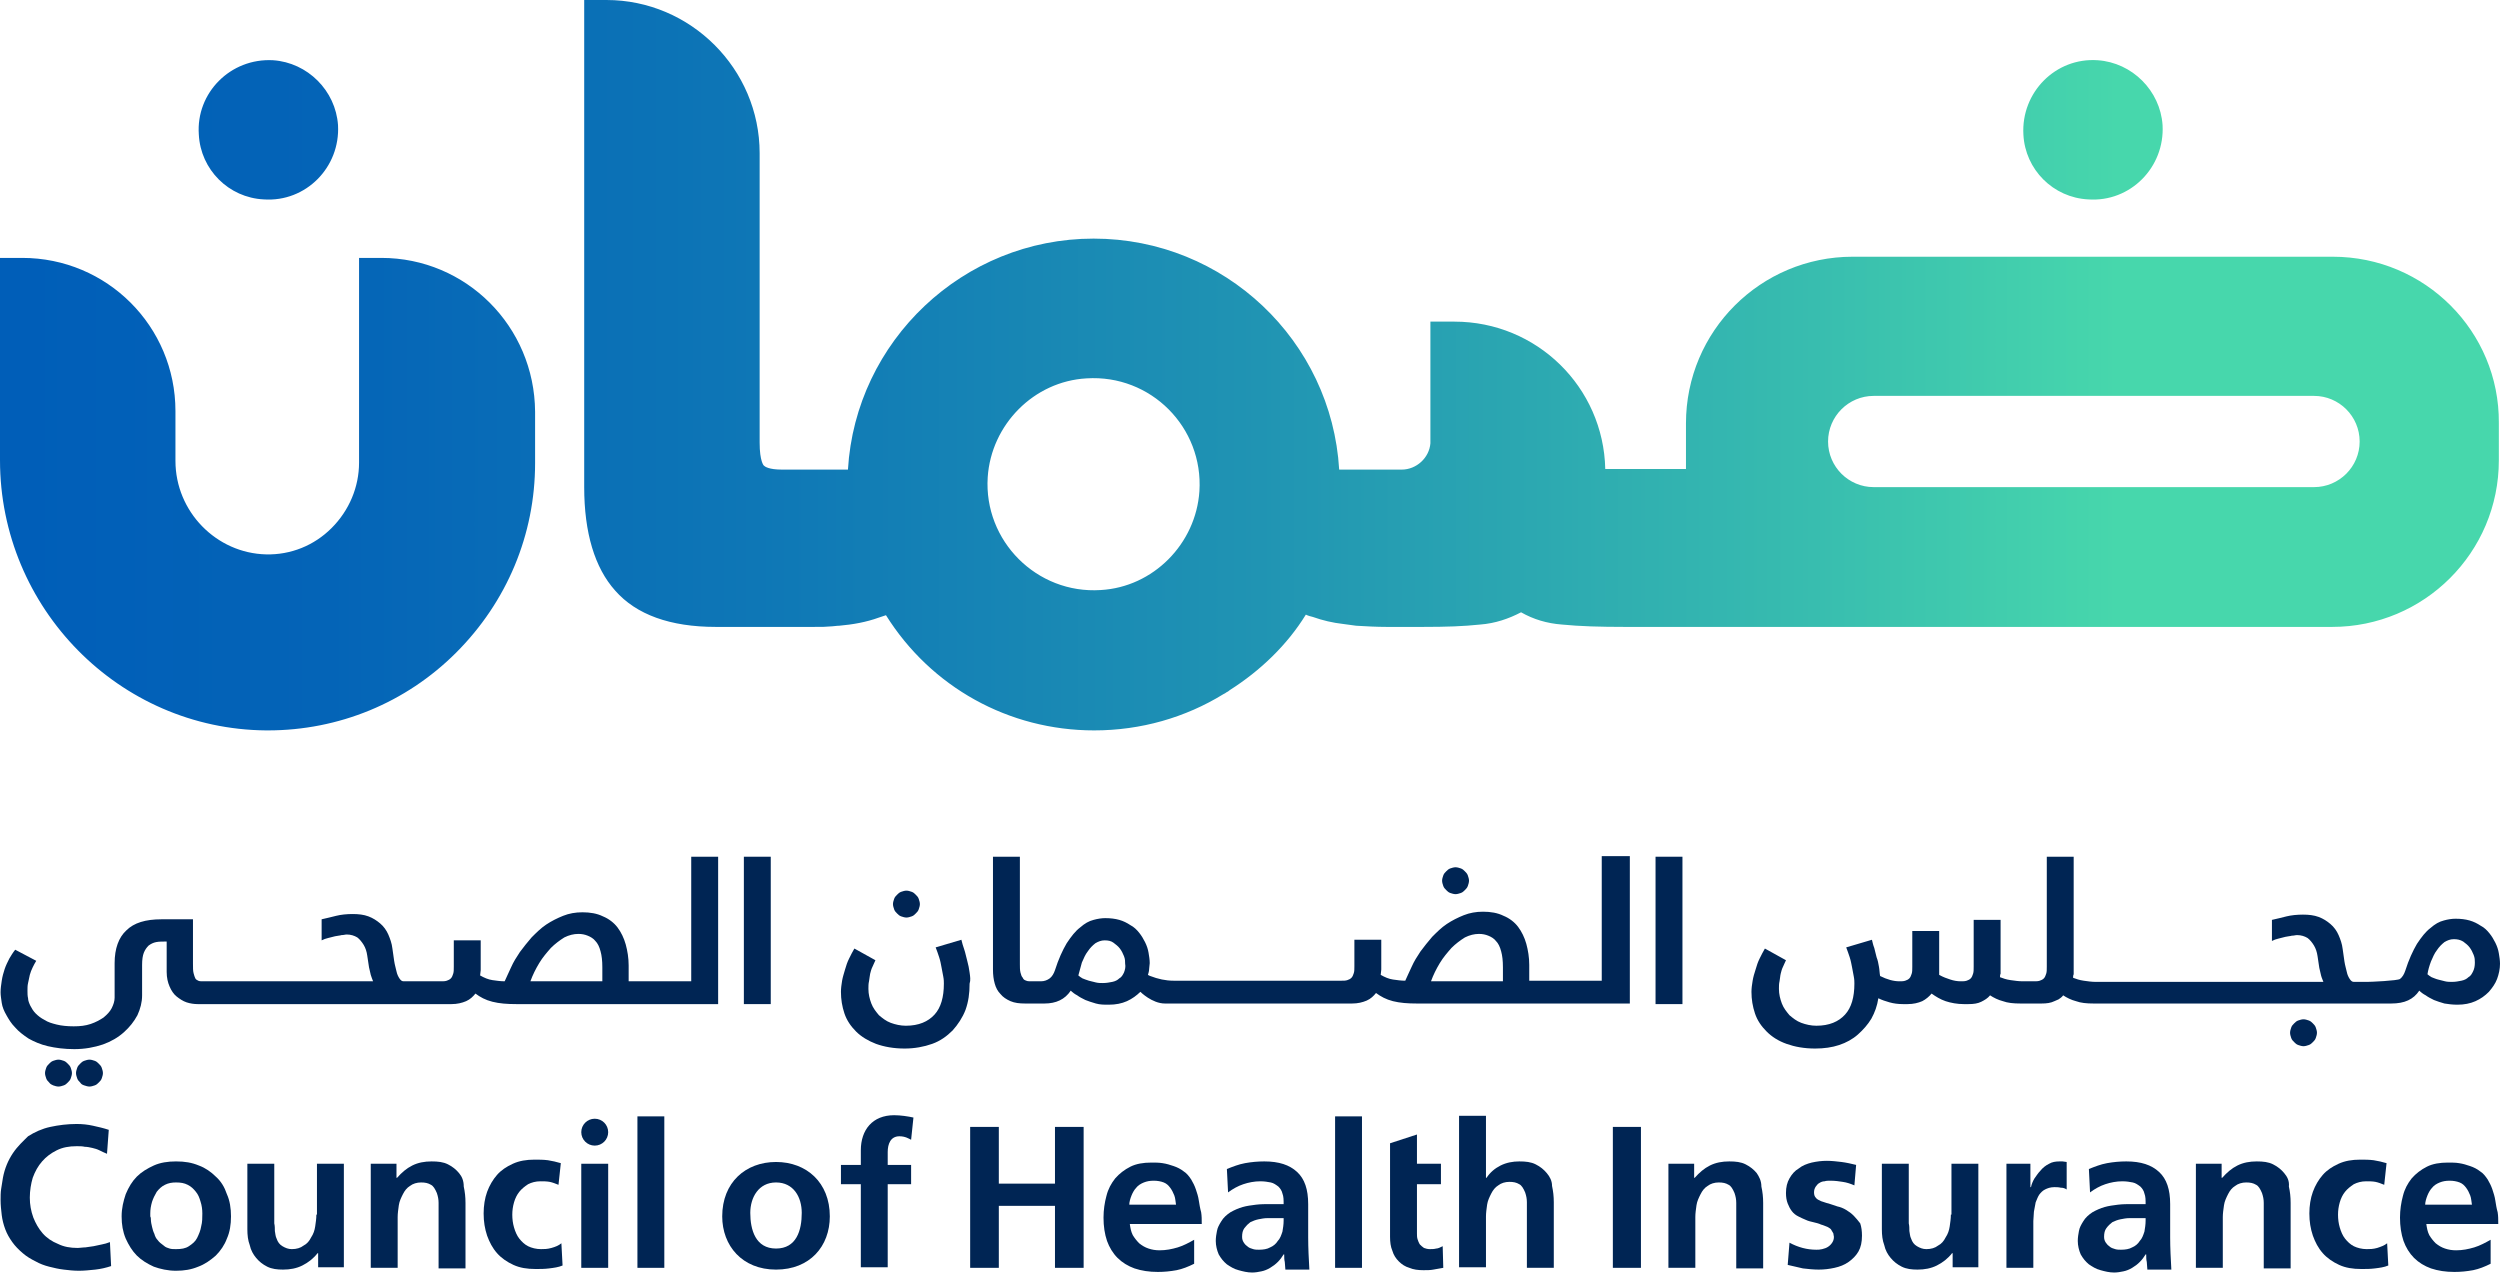<svg xmlns="http://www.w3.org/2000/svg" fill="none" viewBox="0 0 106 54" height="54" width="106">
<path fill="#002554" d="M44.731 50.186H42.35V47.781H41.135V53.756H42.35V51.128H44.731V53.756H45.946V47.781H44.731V50.186Z"></path>
<path fill="#002554" d="M50.83 50.905C50.806 50.731 50.756 50.583 50.706 50.434C50.657 50.285 50.582 50.136 50.508 50.012C50.409 49.864 50.31 49.74 50.186 49.665C50.062 49.566 49.913 49.492 49.764 49.442C49.615 49.392 49.467 49.343 49.293 49.318C49.144 49.293 48.971 49.293 48.822 49.293C48.475 49.293 48.177 49.343 47.929 49.467C47.681 49.591 47.458 49.764 47.285 49.963C47.111 50.186 46.987 50.409 46.913 50.707C46.838 50.979 46.789 51.302 46.789 51.624C46.789 51.996 46.838 52.318 46.938 52.616C47.037 52.889 47.185 53.136 47.384 53.335C47.582 53.533 47.83 53.682 48.103 53.781C48.4 53.88 48.723 53.93 49.095 53.93C49.367 53.93 49.615 53.905 49.888 53.856C50.136 53.806 50.384 53.707 50.632 53.583V52.566C50.409 52.69 50.186 52.814 49.938 52.889C49.69 52.963 49.442 53.013 49.169 53.013C48.995 53.013 48.847 52.988 48.698 52.938C48.549 52.889 48.425 52.814 48.301 52.715C48.202 52.616 48.103 52.492 48.029 52.368C47.954 52.219 47.929 52.07 47.904 51.897H50.954V51.872C50.954 51.723 50.954 51.55 50.929 51.401C50.88 51.227 50.855 51.054 50.83 50.905ZM47.88 51.103C47.88 50.955 47.929 50.806 47.979 50.682C48.029 50.558 48.103 50.434 48.177 50.359C48.252 50.26 48.376 50.186 48.5 50.136C48.624 50.087 48.748 50.062 48.921 50.062C49.07 50.062 49.219 50.087 49.343 50.136C49.467 50.186 49.541 50.26 49.615 50.359C49.69 50.459 49.739 50.558 49.789 50.682C49.839 50.806 49.839 50.955 49.863 51.078H47.88V51.103Z"></path>
<path fill="#002554" d="M55.467 51.054C55.467 50.434 55.318 49.987 54.996 49.69C54.674 49.392 54.227 49.244 53.607 49.244C53.335 49.244 53.062 49.268 52.789 49.318C52.516 49.368 52.269 49.467 52.02 49.566L52.07 50.558C52.269 50.409 52.492 50.285 52.715 50.211C52.938 50.136 53.186 50.087 53.434 50.087C53.607 50.087 53.756 50.111 53.88 50.136C54.004 50.161 54.103 50.236 54.203 50.31C54.277 50.384 54.351 50.483 54.376 50.607C54.426 50.731 54.426 50.88 54.426 51.054C54.327 51.054 54.252 51.054 54.153 51.054C54.054 51.054 53.955 51.054 53.855 51.054C53.657 51.054 53.459 51.054 53.26 51.078C53.062 51.103 52.864 51.128 52.69 51.178C52.516 51.227 52.343 51.302 52.169 51.401C52.02 51.5 51.872 51.624 51.773 51.798C51.698 51.922 51.624 52.045 51.599 52.194C51.574 52.318 51.549 52.467 51.549 52.616C51.549 52.814 51.599 53.013 51.673 53.186C51.773 53.36 51.872 53.484 52.02 53.608C52.169 53.707 52.318 53.806 52.516 53.856C52.69 53.905 52.888 53.955 53.087 53.955C53.236 53.955 53.359 53.93 53.483 53.905C53.607 53.88 53.731 53.831 53.855 53.756C53.979 53.682 54.078 53.608 54.178 53.508C54.277 53.409 54.351 53.31 54.426 53.186H54.45C54.45 53.31 54.45 53.409 54.475 53.508C54.475 53.608 54.5 53.732 54.5 53.831H55.517C55.492 53.385 55.467 52.913 55.467 52.467C55.467 51.946 55.467 51.5 55.467 51.054ZM54.426 51.748C54.426 51.922 54.401 52.07 54.376 52.219C54.327 52.368 54.277 52.517 54.178 52.616C54.103 52.74 53.979 52.839 53.855 52.889C53.731 52.963 53.558 52.988 53.384 52.988C53.31 52.988 53.211 52.988 53.136 52.963C53.062 52.938 52.963 52.913 52.913 52.864C52.839 52.814 52.789 52.765 52.74 52.69C52.69 52.616 52.665 52.541 52.665 52.442C52.665 52.294 52.69 52.169 52.764 52.07C52.839 51.971 52.913 51.897 53.012 51.822C53.111 51.773 53.236 51.723 53.359 51.698C53.483 51.674 53.607 51.649 53.731 51.649H54.426V51.748Z"></path>
<path fill="#002554" d="M57.748 47.334H56.608V53.756H57.748V47.334Z"></path>
<path fill="#002554" d="M60.897 52.938C60.798 52.963 60.724 52.963 60.624 52.963C60.525 52.963 60.451 52.938 60.377 52.913C60.302 52.864 60.253 52.814 60.203 52.765C60.153 52.69 60.129 52.616 60.104 52.541C60.079 52.467 60.079 52.368 60.079 52.294V50.211H61.096V49.343H60.079V48.103L58.938 48.475V52.442C58.938 52.665 58.963 52.864 59.038 53.037C59.087 53.211 59.186 53.36 59.31 53.484C59.434 53.608 59.583 53.707 59.757 53.756C59.93 53.831 60.129 53.856 60.352 53.856C60.501 53.856 60.649 53.856 60.773 53.831C60.922 53.806 61.046 53.781 61.195 53.756L61.17 52.839C61.071 52.889 60.972 52.938 60.897 52.938Z"></path>
<path fill="#002554" d="M65.584 49.74C65.46 49.591 65.311 49.467 65.112 49.368C64.914 49.268 64.691 49.244 64.418 49.244C64.145 49.244 63.873 49.293 63.625 49.417C63.377 49.541 63.178 49.715 63.03 49.938H63.005V47.31H61.864V53.732H63.005V51.574C63.005 51.426 63.03 51.252 63.054 51.078C63.079 50.905 63.154 50.756 63.228 50.607C63.302 50.459 63.402 50.335 63.526 50.26C63.65 50.161 63.823 50.111 63.997 50.111C64.17 50.111 64.294 50.136 64.418 50.211C64.517 50.26 64.592 50.384 64.666 50.558C64.716 50.707 64.74 50.831 64.74 50.979C64.74 51.103 64.74 51.252 64.74 51.401V53.756H65.881V50.979C65.881 50.731 65.856 50.508 65.807 50.285C65.807 50.062 65.708 49.888 65.584 49.74Z"></path>
<path fill="#002554" d="M69.576 47.781H68.385V53.756H69.576V47.781Z"></path>
<path fill="#002554" d="M74.485 49.74C74.361 49.591 74.212 49.467 74.014 49.368C73.816 49.268 73.593 49.244 73.32 49.244C73.022 49.244 72.749 49.293 72.501 49.417C72.254 49.541 72.055 49.715 71.857 49.938H71.832V49.343H70.741V53.756H71.882V51.599C71.882 51.45 71.906 51.277 71.931 51.103C71.956 50.93 72.03 50.781 72.105 50.632C72.179 50.483 72.278 50.359 72.402 50.285C72.526 50.186 72.7 50.136 72.873 50.136C73.047 50.136 73.171 50.161 73.295 50.236C73.394 50.285 73.469 50.409 73.543 50.583C73.593 50.731 73.617 50.855 73.617 51.004C73.617 51.128 73.617 51.277 73.617 51.426V53.781H74.758V51.004C74.758 50.756 74.733 50.533 74.683 50.31C74.683 50.062 74.584 49.888 74.485 49.74Z"></path>
<path fill="#002554" d="M78.601 51.55C78.502 51.45 78.403 51.376 78.279 51.302C78.155 51.227 78.031 51.178 77.907 51.153C77.783 51.103 77.659 51.078 77.535 51.029C77.411 51.004 77.312 50.955 77.213 50.93C77.113 50.88 77.039 50.855 76.989 50.781C76.94 50.731 76.915 50.657 76.915 50.558C76.915 50.459 76.94 50.384 76.989 50.31C77.039 50.236 77.089 50.186 77.138 50.161C77.213 50.111 77.287 50.087 77.361 50.087C77.436 50.062 77.51 50.062 77.609 50.062C77.808 50.062 77.981 50.087 78.13 50.111C78.304 50.136 78.452 50.186 78.626 50.26L78.7 49.392C78.502 49.343 78.279 49.293 78.08 49.268C77.882 49.244 77.659 49.219 77.461 49.219C77.237 49.219 77.039 49.244 76.816 49.293C76.618 49.343 76.419 49.417 76.27 49.541C76.097 49.64 75.973 49.789 75.874 49.963C75.775 50.136 75.725 50.335 75.725 50.583C75.725 50.756 75.75 50.905 75.799 51.029C75.849 51.153 75.898 51.252 75.973 51.351C76.047 51.45 76.146 51.525 76.246 51.574C76.345 51.624 76.444 51.674 76.568 51.723C76.667 51.773 76.791 51.798 76.89 51.822C76.989 51.847 77.113 51.872 77.213 51.922C77.312 51.946 77.411 51.996 77.485 52.021C77.56 52.07 77.634 52.095 77.659 52.169C77.684 52.219 77.709 52.244 77.733 52.294C77.733 52.343 77.758 52.393 77.758 52.442C77.758 52.541 77.733 52.616 77.684 52.69C77.634 52.765 77.585 52.814 77.51 52.864C77.436 52.913 77.361 52.938 77.262 52.963C77.163 52.988 77.089 52.988 77.014 52.988C76.618 52.988 76.246 52.889 75.874 52.69L75.799 53.632C76.022 53.682 76.221 53.732 76.444 53.781C76.667 53.806 76.89 53.831 77.113 53.831C77.337 53.831 77.56 53.806 77.783 53.756C78.006 53.707 78.204 53.632 78.378 53.508C78.552 53.385 78.7 53.236 78.799 53.062C78.899 52.889 78.948 52.665 78.948 52.393C78.948 52.194 78.924 52.021 78.874 51.872C78.775 51.748 78.7 51.649 78.601 51.55Z"></path>
<path fill="#002554" d="M82.717 51.5C82.717 51.674 82.692 51.822 82.668 51.996C82.643 52.169 82.593 52.318 82.494 52.467C82.42 52.616 82.32 52.74 82.172 52.814C82.048 52.913 81.874 52.963 81.676 52.963C81.527 52.963 81.403 52.913 81.279 52.839C81.155 52.765 81.081 52.665 81.031 52.517C80.981 52.417 80.981 52.318 80.957 52.194C80.957 52.095 80.957 51.971 80.932 51.872C80.932 51.847 80.932 51.798 80.932 51.773C80.932 51.748 80.932 51.698 80.932 51.674V49.343H79.791V52.12C79.791 52.368 79.816 52.591 79.891 52.789C79.94 53.013 80.039 53.186 80.163 53.335C80.287 53.484 80.436 53.608 80.634 53.707C80.833 53.806 81.056 53.831 81.304 53.831C81.601 53.831 81.874 53.781 82.122 53.657C82.37 53.533 82.593 53.36 82.767 53.136H82.792V53.732H83.882V49.343H82.742V51.5H82.717Z"></path>
<path fill="#002554" d="M87.329 49.244C87.156 49.244 87.007 49.268 86.883 49.343C86.734 49.417 86.61 49.516 86.511 49.64C86.412 49.74 86.337 49.864 86.263 49.963C86.189 50.087 86.139 50.211 86.114 50.335H86.089V49.343H85.073V53.756H86.213V52.145C86.213 52.045 86.213 51.922 86.213 51.773C86.213 51.649 86.238 51.5 86.238 51.376C86.263 51.252 86.288 51.103 86.312 50.979C86.362 50.855 86.412 50.731 86.461 50.657C86.536 50.558 86.61 50.483 86.709 50.434C86.808 50.384 86.932 50.335 87.106 50.335C87.18 50.335 87.279 50.335 87.379 50.359C87.478 50.359 87.552 50.384 87.627 50.434V49.268C87.577 49.268 87.503 49.244 87.453 49.244C87.428 49.244 87.379 49.244 87.329 49.244Z"></path>
<path fill="#002554" d="M92.015 51.054C92.015 50.434 91.867 49.987 91.544 49.69C91.222 49.392 90.776 49.244 90.156 49.244C89.883 49.244 89.61 49.268 89.338 49.318C89.065 49.368 88.817 49.467 88.569 49.566L88.618 50.558C88.817 50.409 89.04 50.285 89.263 50.211C89.486 50.136 89.734 50.087 89.982 50.087C90.156 50.087 90.305 50.111 90.428 50.136C90.552 50.161 90.652 50.236 90.751 50.31C90.825 50.384 90.9 50.483 90.924 50.607C90.974 50.731 90.974 50.88 90.974 51.054C90.875 51.054 90.8 51.054 90.701 51.054C90.602 51.054 90.503 51.054 90.404 51.054C90.205 51.054 90.007 51.054 89.809 51.078C89.61 51.103 89.412 51.128 89.238 51.178C89.065 51.227 88.891 51.302 88.718 51.401C88.569 51.5 88.42 51.624 88.321 51.798C88.246 51.922 88.172 52.045 88.147 52.194C88.123 52.318 88.098 52.467 88.098 52.616C88.098 52.814 88.147 53.013 88.222 53.186C88.321 53.36 88.42 53.484 88.569 53.608C88.718 53.707 88.866 53.806 89.065 53.856C89.238 53.905 89.437 53.955 89.635 53.955C89.784 53.955 89.908 53.93 90.032 53.905C90.156 53.88 90.28 53.831 90.404 53.756C90.528 53.682 90.627 53.608 90.726 53.508C90.825 53.409 90.9 53.31 90.974 53.186H90.999C90.999 53.31 90.999 53.409 91.024 53.508C91.024 53.608 91.048 53.732 91.048 53.831H92.065C92.04 53.385 92.015 52.913 92.015 52.467C92.015 51.946 92.015 51.5 92.015 51.054ZM90.974 51.748C90.974 51.922 90.949 52.07 90.924 52.219C90.875 52.368 90.825 52.517 90.726 52.616C90.652 52.74 90.528 52.839 90.404 52.889C90.28 52.963 90.106 52.988 89.933 52.988C89.858 52.988 89.759 52.988 89.685 52.963C89.61 52.938 89.511 52.913 89.462 52.864C89.387 52.814 89.338 52.765 89.288 52.69C89.238 52.616 89.213 52.541 89.213 52.442C89.213 52.294 89.238 52.169 89.313 52.07C89.387 51.971 89.462 51.897 89.561 51.822C89.66 51.773 89.784 51.723 89.908 51.698C90.032 51.674 90.156 51.649 90.28 51.649H90.974V51.748Z"></path>
<path fill="#002554" d="M96.85 49.74C96.727 49.591 96.578 49.467 96.379 49.368C96.181 49.268 95.958 49.244 95.685 49.244C95.388 49.244 95.115 49.293 94.867 49.417C94.619 49.541 94.421 49.715 94.222 49.938H94.197V49.343H93.106V53.756H94.247V51.599C94.247 51.45 94.272 51.277 94.297 51.103C94.321 50.93 94.396 50.781 94.47 50.632C94.544 50.483 94.644 50.359 94.768 50.285C94.892 50.186 95.065 50.136 95.239 50.136C95.412 50.136 95.536 50.161 95.66 50.236C95.76 50.285 95.834 50.409 95.908 50.583C95.958 50.731 95.983 50.855 95.983 51.004C95.983 51.128 95.983 51.277 95.983 51.426V53.781H97.123V51.004C97.123 50.756 97.099 50.533 97.049 50.31C97.074 50.062 96.975 49.888 96.85 49.74Z"></path>
<path fill="#002554" d="M100.793 52.913C100.619 52.963 100.471 52.963 100.347 52.963C100.148 52.963 99.95 52.913 99.801 52.839C99.652 52.765 99.528 52.641 99.429 52.517C99.33 52.393 99.256 52.219 99.206 52.045C99.156 51.872 99.132 51.698 99.132 51.5C99.132 51.327 99.156 51.153 99.206 50.979C99.256 50.806 99.33 50.657 99.429 50.533C99.528 50.409 99.652 50.31 99.801 50.211C99.95 50.136 100.124 50.087 100.322 50.087C100.446 50.087 100.595 50.087 100.719 50.111C100.843 50.136 100.967 50.186 101.091 50.236L101.19 49.318C101.016 49.268 100.818 49.219 100.644 49.194C100.446 49.169 100.272 49.169 100.074 49.169C99.727 49.169 99.429 49.219 99.156 49.343C98.884 49.467 98.661 49.616 98.487 49.814C98.313 50.012 98.165 50.26 98.066 50.533C97.966 50.806 97.917 51.128 97.917 51.45C97.917 51.798 97.966 52.095 98.066 52.393C98.165 52.665 98.289 52.913 98.487 53.136C98.661 53.335 98.909 53.508 99.181 53.632C99.454 53.756 99.752 53.806 100.123 53.806C100.322 53.806 100.495 53.806 100.694 53.781C100.892 53.756 101.091 53.732 101.264 53.657L101.215 52.715C101.091 52.814 100.942 52.864 100.793 52.913Z"></path>
<path fill="#002554" d="M105.802 50.905C105.777 50.731 105.727 50.583 105.678 50.434C105.628 50.285 105.554 50.136 105.479 50.012C105.38 49.864 105.281 49.74 105.157 49.665C105.033 49.566 104.884 49.492 104.735 49.442C104.587 49.392 104.438 49.343 104.264 49.318C104.116 49.293 103.942 49.293 103.793 49.293C103.446 49.293 103.149 49.343 102.901 49.467C102.653 49.591 102.429 49.764 102.256 49.963C102.082 50.186 101.958 50.409 101.884 50.707C101.81 50.979 101.76 51.302 101.76 51.624C101.76 51.996 101.81 52.318 101.909 52.616C102.008 52.889 102.157 53.136 102.355 53.335C102.553 53.533 102.801 53.682 103.074 53.781C103.372 53.88 103.694 53.93 104.066 53.93C104.339 53.93 104.587 53.905 104.859 53.856C105.107 53.806 105.355 53.707 105.603 53.583V52.566C105.38 52.69 105.157 52.814 104.909 52.889C104.661 52.963 104.413 53.013 104.14 53.013C103.967 53.013 103.818 52.988 103.669 52.938C103.52 52.889 103.396 52.814 103.273 52.715C103.173 52.616 103.074 52.492 103 52.368C102.925 52.219 102.901 52.07 102.876 51.897H105.926V51.872C105.926 51.723 105.926 51.55 105.901 51.401C105.851 51.227 105.826 51.054 105.802 50.905ZM102.826 51.103C102.826 50.955 102.876 50.806 102.925 50.682C102.975 50.558 103.049 50.434 103.124 50.359C103.198 50.26 103.322 50.186 103.446 50.136C103.57 50.087 103.694 50.062 103.868 50.062C104.016 50.062 104.165 50.087 104.289 50.136C104.413 50.186 104.487 50.26 104.562 50.359C104.636 50.459 104.686 50.558 104.735 50.682C104.785 50.806 104.785 50.955 104.81 51.078H102.826V51.103Z"></path>
<path fill="#002554" d="M4.314 52.765C4.215 52.789 4.091 52.814 3.967 52.839C3.843 52.864 3.744 52.864 3.62 52.889C3.496 52.889 3.397 52.913 3.298 52.913C2.975 52.913 2.703 52.864 2.455 52.74C2.207 52.641 1.984 52.492 1.81 52.294C1.636 52.095 1.512 51.872 1.413 51.624C1.314 51.351 1.264 51.078 1.264 50.781C1.264 50.483 1.314 50.186 1.388 49.938C1.488 49.665 1.612 49.442 1.785 49.244C1.959 49.045 2.157 48.897 2.405 48.773C2.653 48.649 2.926 48.599 3.248 48.599C3.372 48.599 3.496 48.599 3.595 48.624C3.694 48.624 3.818 48.649 3.918 48.673C4.017 48.698 4.116 48.723 4.215 48.773C4.314 48.822 4.413 48.872 4.537 48.921L4.612 47.905C4.389 47.83 4.166 47.781 3.942 47.731C3.719 47.681 3.496 47.657 3.248 47.657C2.851 47.657 2.479 47.706 2.132 47.781C1.785 47.855 1.463 48.004 1.19 48.178C0.992 48.376 0.744 48.599 0.545 48.897C0.347 49.194 0.198 49.541 0.124 49.938C0.099 50.087 0.074 50.236 0.049 50.409C0.025 50.558 0.025 50.731 0.025 50.88C0.025 51.103 0.049 51.302 0.074 51.525C0.099 51.723 0.149 51.922 0.223 52.12C0.297 52.318 0.397 52.492 0.521 52.665C0.645 52.839 0.793 52.988 0.967 53.136C1.14 53.285 1.314 53.385 1.512 53.484C1.686 53.583 1.884 53.657 2.083 53.707C2.281 53.756 2.479 53.806 2.703 53.831C2.901 53.856 3.124 53.88 3.347 53.88C3.57 53.88 3.794 53.856 4.042 53.831C4.265 53.806 4.488 53.756 4.711 53.682L4.661 52.665C4.537 52.715 4.438 52.74 4.314 52.765Z"></path>
<path fill="#002554" d="M9.149 49.888C8.951 49.69 8.703 49.516 8.43 49.417C8.133 49.293 7.835 49.244 7.463 49.244C7.116 49.244 6.794 49.293 6.521 49.417C6.248 49.541 6 49.69 5.802 49.888C5.604 50.087 5.455 50.335 5.331 50.632C5.232 50.93 5.157 51.227 5.157 51.574C5.157 51.922 5.207 52.219 5.331 52.517C5.455 52.789 5.604 53.037 5.802 53.236C6 53.434 6.248 53.583 6.521 53.707C6.794 53.806 7.116 53.88 7.463 53.88C7.81 53.88 8.108 53.831 8.406 53.707C8.678 53.608 8.926 53.434 9.149 53.236C9.348 53.037 9.521 52.789 9.62 52.517C9.744 52.244 9.794 51.922 9.794 51.574C9.794 51.227 9.744 50.905 9.62 50.632C9.521 50.335 9.373 50.087 9.149 49.888ZM8.53 51.996C8.505 52.169 8.43 52.343 8.356 52.492C8.282 52.641 8.158 52.74 8.009 52.839C7.86 52.938 7.686 52.963 7.463 52.963C7.364 52.963 7.265 52.963 7.191 52.938C7.116 52.913 7.017 52.889 6.943 52.814C6.843 52.74 6.744 52.665 6.695 52.591C6.62 52.517 6.571 52.417 6.546 52.318C6.496 52.219 6.471 52.12 6.447 52.021C6.422 51.922 6.397 51.798 6.397 51.698C6.397 51.649 6.397 51.624 6.372 51.574C6.372 51.525 6.372 51.5 6.372 51.45C6.372 51.277 6.397 51.128 6.447 50.955C6.496 50.806 6.571 50.657 6.645 50.533C6.744 50.409 6.843 50.31 6.992 50.236C7.141 50.161 7.29 50.136 7.463 50.136C7.662 50.136 7.81 50.161 7.959 50.236C8.108 50.31 8.207 50.409 8.306 50.533C8.406 50.657 8.455 50.781 8.505 50.955C8.554 51.103 8.579 51.277 8.579 51.45C8.579 51.624 8.579 51.822 8.53 51.996Z"></path>
<path fill="#002554" d="M13.414 51.5C13.414 51.674 13.389 51.822 13.365 51.996C13.34 52.169 13.29 52.318 13.191 52.467C13.117 52.616 13.018 52.74 12.869 52.814C12.745 52.913 12.571 52.963 12.373 52.963C12.224 52.963 12.1 52.913 11.976 52.839C11.852 52.765 11.778 52.665 11.728 52.517C11.678 52.417 11.678 52.318 11.654 52.194C11.654 52.095 11.654 51.971 11.629 51.872C11.629 51.847 11.629 51.798 11.629 51.773C11.629 51.748 11.629 51.698 11.629 51.674V49.343H10.488V52.12C10.488 52.368 10.513 52.591 10.588 52.789C10.637 53.013 10.736 53.186 10.86 53.335C10.984 53.484 11.133 53.608 11.331 53.707C11.53 53.806 11.753 53.831 12.001 53.831C12.298 53.831 12.571 53.781 12.819 53.657C13.067 53.533 13.29 53.36 13.464 53.136H13.489V53.732H14.58V49.343H13.439V51.5H13.414Z"></path>
<path fill="#002554" d="M19.464 49.74C19.34 49.591 19.192 49.467 18.993 49.368C18.795 49.268 18.572 49.244 18.299 49.244C18.001 49.244 17.729 49.293 17.481 49.417C17.233 49.541 17.034 49.715 16.836 49.938H16.811V49.343H15.72V53.756H16.861V51.599C16.861 51.45 16.886 51.277 16.91 51.103C16.935 50.93 17.009 50.781 17.084 50.632C17.158 50.483 17.258 50.359 17.381 50.285C17.505 50.186 17.679 50.136 17.853 50.136C18.026 50.136 18.15 50.161 18.274 50.236C18.373 50.285 18.448 50.409 18.522 50.583C18.572 50.731 18.596 50.855 18.596 51.004C18.596 51.128 18.596 51.277 18.596 51.426V53.781H19.737V51.004C19.737 50.756 19.712 50.533 19.663 50.31C19.663 50.062 19.588 49.888 19.464 49.74Z"></path>
<path fill="#002554" d="M23.382 52.913C23.208 52.963 23.06 52.963 22.936 52.963C22.737 52.963 22.539 52.913 22.39 52.839C22.241 52.765 22.117 52.641 22.018 52.517C21.919 52.393 21.845 52.219 21.795 52.045C21.745 51.872 21.721 51.698 21.721 51.5C21.721 51.327 21.745 51.153 21.795 50.979C21.845 50.806 21.919 50.657 22.018 50.533C22.117 50.409 22.241 50.31 22.39 50.211C22.539 50.136 22.712 50.087 22.911 50.087C23.035 50.087 23.183 50.087 23.308 50.111C23.431 50.136 23.555 50.186 23.68 50.236L23.779 49.318C23.605 49.268 23.407 49.219 23.233 49.194C23.035 49.169 22.861 49.169 22.663 49.169C22.316 49.169 22.018 49.219 21.745 49.343C21.473 49.467 21.25 49.616 21.076 49.814C20.902 50.012 20.754 50.26 20.654 50.533C20.555 50.806 20.506 51.128 20.506 51.45C20.506 51.798 20.555 52.095 20.654 52.393C20.754 52.665 20.878 52.913 21.076 53.136C21.25 53.335 21.497 53.508 21.77 53.632C22.043 53.756 22.34 53.806 22.712 53.806C22.911 53.806 23.084 53.806 23.283 53.781C23.481 53.756 23.68 53.732 23.853 53.657L23.803 52.715C23.68 52.814 23.555 52.864 23.382 52.913Z"></path>
<path fill="#002554" d="M25.787 49.343H24.646V53.756H25.787V49.343Z"></path>
<path fill="#002554" d="M28.167 47.334H27.027V53.756H28.167V47.334Z"></path>
<path fill="#002554" d="M25.217 48.574C25.532 48.574 25.787 48.319 25.787 48.004C25.787 47.689 25.532 47.434 25.217 47.434C24.902 47.434 24.646 47.689 24.646 48.004C24.646 48.319 24.902 48.574 25.217 48.574Z"></path>
<path fill="#002554" d="M32.903 49.268C31.614 49.268 30.622 50.136 30.622 51.574C30.622 52.814 31.465 53.831 32.903 53.831C34.342 53.831 35.184 52.839 35.184 51.574C35.184 50.136 34.193 49.268 32.903 49.268ZM32.903 52.938C32.035 52.938 31.812 52.145 31.812 51.426C31.812 50.781 32.16 50.136 32.903 50.136C33.647 50.136 33.994 50.756 33.994 51.426C33.994 52.169 33.771 52.938 32.903 52.938Z"></path>
<path fill="#002554" d="M36.499 48.773V49.392H35.656V50.211H36.499V53.732H37.639V50.211H38.631V49.392H37.639V48.847C37.639 48.5 37.763 48.178 38.135 48.178C38.383 48.178 38.532 48.277 38.631 48.326L38.73 47.384C38.507 47.334 38.185 47.285 37.912 47.285C36.995 47.285 36.499 47.905 36.499 48.773Z"></path>
<path fill="#002554" d="M2.256 46.02C2.331 46.045 2.405 46.07 2.479 46.07C2.554 46.07 2.628 46.045 2.703 46.02C2.777 45.995 2.827 45.946 2.876 45.896C2.926 45.847 2.975 45.797 3 45.723C3.025 45.648 3.05 45.574 3.05 45.5C3.05 45.425 3.025 45.351 3 45.276C2.975 45.202 2.926 45.152 2.876 45.103C2.827 45.053 2.777 45.004 2.703 44.979C2.628 44.954 2.554 44.929 2.479 44.929C2.405 44.929 2.331 44.954 2.256 44.979C2.182 45.004 2.132 45.053 2.083 45.103C2.033 45.152 1.984 45.202 1.959 45.276C1.934 45.351 1.909 45.425 1.909 45.5C1.909 45.574 1.934 45.648 1.959 45.723C1.984 45.797 2.033 45.847 2.083 45.896C2.132 45.971 2.207 45.995 2.256 46.02Z"></path>
<path fill="#002554" d="M3.57 46.02C3.645 46.045 3.719 46.07 3.794 46.07C3.868 46.07 3.942 46.045 4.017 46.02C4.091 45.995 4.141 45.946 4.19 45.896C4.24 45.847 4.29 45.797 4.314 45.723C4.339 45.648 4.364 45.574 4.364 45.5C4.364 45.425 4.339 45.351 4.314 45.276C4.29 45.202 4.24 45.152 4.19 45.103C4.141 45.053 4.091 45.004 4.017 44.979C3.942 44.954 3.868 44.929 3.794 44.929C3.719 44.929 3.645 44.954 3.57 44.979C3.496 45.004 3.446 45.053 3.397 45.103C3.347 45.152 3.298 45.202 3.273 45.276C3.248 45.351 3.223 45.425 3.223 45.5C3.223 45.574 3.248 45.648 3.273 45.723C3.298 45.797 3.347 45.847 3.397 45.896C3.446 45.971 3.496 45.995 3.57 46.02Z"></path>
<path fill="#002554" d="M26.655 41.607V40.937C26.655 40.615 26.605 40.317 26.531 40.045C26.456 39.772 26.333 39.524 26.184 39.325C26.035 39.127 25.812 38.954 25.564 38.854C25.316 38.73 25.018 38.681 24.696 38.681C24.398 38.681 24.126 38.73 23.878 38.83C23.63 38.929 23.382 39.053 23.159 39.202C22.936 39.35 22.737 39.549 22.539 39.747C22.365 39.945 22.192 40.169 22.043 40.367C21.894 40.59 21.77 40.788 21.671 41.012C21.572 41.235 21.473 41.433 21.398 41.607C21.225 41.607 21.051 41.582 20.878 41.557C20.704 41.532 20.53 41.458 20.357 41.359C20.357 41.284 20.382 41.21 20.382 41.136V39.871H19.241V40.987C19.241 41.111 19.241 41.21 19.216 41.284C19.192 41.359 19.167 41.433 19.117 41.483C19.067 41.532 19.018 41.557 18.944 41.582C18.869 41.607 18.795 41.607 18.696 41.607H17.109C17.034 41.607 16.985 41.557 16.935 41.483C16.886 41.408 16.836 41.309 16.811 41.185C16.786 41.061 16.737 40.912 16.712 40.739C16.687 40.565 16.662 40.392 16.638 40.218C16.613 39.995 16.538 39.797 16.464 39.623C16.39 39.45 16.266 39.276 16.117 39.152C15.968 39.028 15.819 38.929 15.621 38.854C15.423 38.78 15.199 38.755 14.951 38.755C14.704 38.755 14.456 38.78 14.257 38.83C14.059 38.879 13.861 38.929 13.637 38.978V39.871C13.736 39.821 13.811 39.797 13.91 39.772C14.009 39.747 14.108 39.722 14.208 39.697C14.307 39.673 14.406 39.673 14.48 39.648C14.58 39.648 14.629 39.623 14.704 39.623C14.877 39.623 15.026 39.673 15.15 39.747C15.249 39.821 15.348 39.945 15.423 40.069C15.497 40.193 15.547 40.342 15.571 40.516C15.596 40.689 15.621 40.838 15.646 41.012C15.671 41.111 15.695 41.235 15.72 41.334C15.745 41.433 15.794 41.532 15.819 41.607H8.604C8.53 41.607 8.455 41.607 8.406 41.582C8.356 41.557 8.306 41.532 8.282 41.483C8.257 41.433 8.232 41.359 8.207 41.26C8.182 41.16 8.182 41.036 8.182 40.863V38.978H6.843C6.174 38.978 5.678 39.127 5.356 39.45C5.033 39.747 4.86 40.218 4.86 40.838V42.301C4.86 42.45 4.81 42.599 4.736 42.747C4.661 42.896 4.537 43.02 4.389 43.144C4.24 43.243 4.066 43.342 3.843 43.417C3.62 43.491 3.397 43.516 3.124 43.516C2.851 43.516 2.603 43.491 2.405 43.441C2.207 43.392 2.033 43.342 1.884 43.243C1.736 43.169 1.612 43.07 1.512 42.97C1.413 42.871 1.339 42.747 1.289 42.648C1.24 42.549 1.19 42.425 1.19 42.326C1.165 42.227 1.165 42.103 1.165 42.003C1.165 41.904 1.165 41.78 1.19 41.681C1.215 41.557 1.24 41.458 1.264 41.334C1.289 41.235 1.339 41.111 1.388 41.012C1.438 40.912 1.488 40.813 1.537 40.739L0.645 40.268C0.545 40.392 0.471 40.516 0.397 40.64C0.322 40.788 0.248 40.937 0.198 41.086C0.149 41.235 0.099 41.408 0.074 41.582C0.049 41.755 0.025 41.904 0.025 42.078C0.025 42.202 0.049 42.35 0.074 42.524C0.099 42.698 0.173 42.871 0.273 43.045C0.372 43.218 0.471 43.392 0.645 43.566C0.793 43.739 0.992 43.888 1.215 44.037C1.438 44.161 1.711 44.285 2.033 44.359C2.355 44.433 2.727 44.483 3.149 44.483C3.595 44.483 3.992 44.409 4.364 44.285C4.711 44.161 5.009 43.987 5.257 43.764C5.504 43.541 5.678 43.318 5.827 43.045C5.951 42.772 6.025 42.499 6.025 42.202V40.912C6.025 40.689 6.05 40.516 6.1 40.392C6.149 40.268 6.224 40.169 6.298 40.094C6.397 40.02 6.496 39.97 6.62 39.945C6.744 39.921 6.893 39.921 7.067 39.921V41.21C7.067 41.458 7.116 41.656 7.191 41.83C7.265 42.003 7.364 42.152 7.488 42.251C7.612 42.35 7.761 42.45 7.91 42.499C8.058 42.549 8.232 42.574 8.381 42.574H19.142C19.39 42.574 19.588 42.524 19.762 42.45C19.935 42.375 20.059 42.251 20.159 42.127C20.357 42.276 20.58 42.4 20.878 42.474C21.175 42.549 21.497 42.574 21.894 42.574H30.449V36.325H29.308V41.607H26.655ZM25.539 41.607H22.489C22.588 41.334 22.712 41.086 22.861 40.838C23.01 40.59 23.183 40.392 23.357 40.193C23.531 40.02 23.729 39.871 23.927 39.747C24.126 39.648 24.324 39.598 24.523 39.598C24.671 39.598 24.795 39.623 24.919 39.673C25.043 39.722 25.167 39.797 25.242 39.896C25.341 39.995 25.415 40.144 25.465 40.342C25.514 40.516 25.539 40.739 25.539 41.012V41.607Z"></path>
<path fill="#002554" d="M32.68 36.325H31.54V42.574H32.68V36.325Z"></path>
<path fill="#002554" d="M38.036 38.73C38.086 38.78 38.135 38.83 38.209 38.854C38.284 38.879 38.358 38.904 38.433 38.904C38.507 38.904 38.581 38.879 38.656 38.854C38.73 38.83 38.78 38.78 38.829 38.73C38.879 38.681 38.929 38.631 38.953 38.557C38.978 38.483 39.003 38.408 39.003 38.334C39.003 38.259 38.978 38.185 38.953 38.111C38.929 38.036 38.879 37.987 38.829 37.937C38.78 37.887 38.73 37.838 38.656 37.813C38.581 37.788 38.507 37.763 38.433 37.763C38.358 37.763 38.284 37.788 38.209 37.813C38.135 37.838 38.086 37.887 38.036 37.937C37.986 37.987 37.937 38.036 37.912 38.111C37.887 38.185 37.862 38.259 37.862 38.334C37.862 38.408 37.887 38.483 37.912 38.557C37.937 38.631 37.986 38.681 38.036 38.73Z"></path>
<path fill="#002554" d="M41.111 41.235C41.086 41.061 41.061 40.912 41.011 40.739C40.962 40.565 40.937 40.416 40.887 40.268C40.838 40.119 40.788 39.97 40.763 39.846L39.672 40.169C39.722 40.292 39.772 40.441 39.821 40.59C39.871 40.739 39.896 40.888 39.92 41.012C39.945 41.16 39.97 41.284 39.995 41.408C40.02 41.532 40.02 41.632 40.02 41.706C40.02 42.276 39.896 42.722 39.623 43.02C39.35 43.318 38.953 43.491 38.408 43.491C38.185 43.491 37.962 43.441 37.763 43.367C37.565 43.293 37.416 43.169 37.267 43.045C37.143 42.896 37.019 42.747 36.945 42.549C36.871 42.35 36.821 42.152 36.821 41.929C36.821 41.83 36.821 41.706 36.846 41.607C36.871 41.483 36.871 41.383 36.895 41.284C36.92 41.185 36.945 41.086 36.995 40.987C37.044 40.888 37.069 40.813 37.118 40.714L36.226 40.218C36.151 40.342 36.077 40.491 36.003 40.64C35.928 40.788 35.879 40.937 35.829 41.111C35.78 41.284 35.73 41.433 35.705 41.582C35.68 41.731 35.656 41.904 35.656 42.053C35.656 42.375 35.705 42.673 35.804 42.97C35.904 43.268 36.077 43.516 36.3 43.739C36.523 43.962 36.821 44.136 37.143 44.26C37.49 44.384 37.887 44.458 38.358 44.458C38.78 44.458 39.176 44.384 39.524 44.26C39.871 44.136 40.144 43.937 40.392 43.69C40.615 43.441 40.813 43.144 40.937 42.822C41.061 42.474 41.111 42.127 41.111 41.706C41.16 41.557 41.135 41.408 41.111 41.235Z"></path>
<path fill="#002554" d="M61.319 37.739C61.368 37.788 61.418 37.838 61.492 37.863C61.567 37.887 61.641 37.912 61.715 37.912C61.79 37.912 61.864 37.887 61.939 37.863C62.013 37.838 62.063 37.788 62.112 37.739C62.162 37.689 62.211 37.639 62.236 37.565C62.261 37.491 62.286 37.416 62.286 37.342C62.286 37.267 62.261 37.193 62.236 37.119C62.211 37.044 62.162 36.995 62.112 36.945C62.063 36.896 62.013 36.846 61.939 36.821C61.864 36.796 61.79 36.772 61.715 36.772C61.641 36.772 61.567 36.796 61.492 36.821C61.418 36.846 61.368 36.896 61.319 36.945C61.269 36.995 61.22 37.044 61.195 37.119C61.17 37.193 61.145 37.267 61.145 37.342C61.145 37.416 61.17 37.491 61.195 37.565C61.22 37.639 61.269 37.689 61.319 37.739Z"></path>
<path fill="#002554" d="M67.914 36.3V41.582H64.84V40.912C64.84 40.59 64.79 40.292 64.716 40.02C64.641 39.747 64.517 39.499 64.369 39.301C64.22 39.102 63.997 38.929 63.749 38.83C63.501 38.706 63.203 38.656 62.881 38.656C62.583 38.656 62.311 38.706 62.063 38.805C61.815 38.904 61.567 39.028 61.344 39.177C61.12 39.325 60.922 39.524 60.724 39.722C60.55 39.921 60.377 40.144 60.228 40.342C60.079 40.565 59.955 40.764 59.856 40.987C59.757 41.21 59.657 41.408 59.583 41.582C59.41 41.582 59.236 41.557 59.062 41.532C58.889 41.508 58.715 41.433 58.542 41.334C58.542 41.26 58.566 41.185 58.566 41.111V39.846H57.426V40.962C57.426 41.086 57.426 41.185 57.401 41.26C57.376 41.334 57.352 41.408 57.302 41.458C57.252 41.508 57.203 41.532 57.128 41.557C57.054 41.582 56.98 41.582 56.88 41.582H49.764C49.417 41.582 49.095 41.508 48.772 41.383C48.723 41.359 48.698 41.359 48.673 41.334C48.698 41.26 48.723 41.16 48.723 41.086C48.723 41.012 48.748 40.912 48.748 40.838C48.748 40.689 48.723 40.541 48.698 40.392C48.673 40.243 48.624 40.094 48.549 39.945C48.475 39.797 48.4 39.673 48.301 39.549C48.202 39.425 48.078 39.301 47.929 39.226C47.781 39.127 47.632 39.053 47.458 39.003C47.285 38.954 47.086 38.929 46.863 38.929C46.714 38.929 46.541 38.954 46.367 39.003C46.169 39.053 45.995 39.152 45.797 39.325C45.599 39.474 45.425 39.697 45.227 39.995C45.053 40.292 44.88 40.664 44.731 41.136C44.681 41.284 44.607 41.408 44.508 41.483C44.408 41.557 44.284 41.607 44.136 41.607H43.739C43.64 41.607 43.565 41.607 43.516 41.582C43.441 41.557 43.392 41.532 43.367 41.458C43.317 41.408 43.293 41.334 43.268 41.235C43.243 41.136 43.243 41.012 43.243 40.888V36.325H42.102V41.111C42.102 41.334 42.127 41.532 42.177 41.706C42.226 41.879 42.301 42.028 42.425 42.152C42.524 42.276 42.673 42.375 42.846 42.45C43.02 42.524 43.218 42.549 43.466 42.549H44.284C44.78 42.549 45.152 42.375 45.4 42.003C45.475 42.078 45.574 42.152 45.673 42.202C45.772 42.276 45.871 42.326 46.02 42.4C46.144 42.45 46.293 42.499 46.466 42.549C46.64 42.599 46.813 42.599 47.012 42.599C47.309 42.599 47.557 42.549 47.781 42.45C48.004 42.35 48.202 42.202 48.351 42.053C48.351 42.053 48.847 42.549 49.392 42.549H57.327C57.575 42.549 57.773 42.499 57.947 42.425C58.12 42.35 58.244 42.227 58.343 42.103C58.542 42.251 58.765 42.375 59.062 42.45C59.36 42.524 59.682 42.549 60.079 42.549H69.105V36.3H67.914ZM47.657 41.235C47.607 41.334 47.557 41.433 47.458 41.483C47.384 41.557 47.285 41.607 47.161 41.632C47.037 41.656 46.913 41.681 46.764 41.681C46.665 41.681 46.566 41.681 46.466 41.656C46.367 41.632 46.268 41.607 46.169 41.582C46.07 41.557 45.971 41.508 45.896 41.483C45.822 41.433 45.772 41.408 45.722 41.359C45.772 41.16 45.822 40.987 45.871 40.813C45.946 40.64 46.02 40.466 46.119 40.342C46.218 40.193 46.318 40.094 46.442 39.995C46.566 39.921 46.69 39.871 46.838 39.871C46.987 39.871 47.111 39.896 47.21 39.97C47.309 40.045 47.409 40.119 47.483 40.218C47.557 40.317 47.607 40.416 47.657 40.541C47.706 40.664 47.706 40.764 47.706 40.863C47.731 40.987 47.706 41.111 47.657 41.235ZM63.724 41.607H60.674C60.773 41.334 60.897 41.086 61.046 40.838C61.195 40.59 61.368 40.392 61.542 40.193C61.715 40.02 61.914 39.871 62.112 39.747C62.311 39.648 62.509 39.598 62.707 39.598C62.856 39.598 62.98 39.623 63.104 39.673C63.228 39.722 63.352 39.797 63.426 39.896C63.526 39.995 63.6 40.144 63.65 40.342C63.699 40.516 63.724 40.739 63.724 41.012V41.607Z"></path>
<path fill="#002554" d="M71.336 36.325H70.195V42.574H71.336V36.325Z"></path>
<path fill="#002554" d="M98.189 44.012C98.214 43.938 98.239 43.863 98.239 43.789C98.239 43.714 98.214 43.64 98.189 43.566C98.165 43.491 98.115 43.441 98.066 43.392C98.016 43.342 97.966 43.293 97.892 43.268C97.817 43.243 97.743 43.218 97.669 43.218C97.594 43.218 97.52 43.243 97.446 43.268C97.371 43.293 97.322 43.342 97.272 43.392C97.222 43.441 97.173 43.491 97.148 43.566C97.123 43.64 97.099 43.714 97.099 43.789C97.099 43.863 97.123 43.938 97.148 44.012C97.173 44.086 97.222 44.136 97.272 44.185C97.322 44.235 97.371 44.285 97.446 44.309C97.52 44.334 97.594 44.359 97.669 44.359C97.743 44.359 97.817 44.334 97.892 44.309C97.966 44.285 98.016 44.235 98.066 44.185C98.115 44.136 98.165 44.086 98.189 44.012Z"></path>
<path fill="#002554" d="M102.578 42.003C102.653 42.078 102.752 42.152 102.851 42.202C102.95 42.276 103.049 42.326 103.198 42.4C103.322 42.45 103.471 42.499 103.644 42.549C103.793 42.574 103.992 42.599 104.19 42.599C104.487 42.599 104.735 42.549 104.959 42.45C105.182 42.35 105.355 42.227 105.529 42.053C105.678 41.879 105.802 41.706 105.876 41.508C105.95 41.309 106 41.086 106 40.863C106 40.714 105.975 40.565 105.95 40.416C105.926 40.268 105.876 40.119 105.802 39.97C105.727 39.821 105.653 39.697 105.554 39.574C105.455 39.45 105.331 39.325 105.182 39.251C105.033 39.152 104.884 39.078 104.711 39.028C104.537 38.978 104.339 38.954 104.116 38.954C103.967 38.954 103.793 38.978 103.62 39.028C103.421 39.078 103.248 39.177 103.049 39.35C102.851 39.499 102.677 39.722 102.479 40.02C102.305 40.317 102.132 40.689 101.983 41.16C101.934 41.309 101.859 41.433 101.76 41.508C101.661 41.582 100.52 41.632 100.371 41.632H99.801C99.727 41.632 99.677 41.582 99.628 41.508C99.578 41.433 99.528 41.334 99.504 41.21C99.479 41.086 99.429 40.937 99.404 40.764C99.38 40.59 99.355 40.416 99.33 40.243C99.305 40.02 99.231 39.821 99.156 39.648C99.082 39.474 98.958 39.301 98.809 39.177C98.661 39.053 98.512 38.954 98.313 38.879C98.115 38.805 97.892 38.78 97.644 38.78C97.396 38.78 97.148 38.805 96.95 38.854C96.751 38.904 96.553 38.954 96.33 39.003V39.896C96.429 39.846 96.503 39.821 96.603 39.797C96.702 39.772 96.801 39.747 96.9 39.722C96.999 39.697 97.099 39.697 97.173 39.673C97.272 39.673 97.322 39.648 97.396 39.648C97.57 39.648 97.718 39.697 97.842 39.772C97.942 39.846 98.041 39.97 98.115 40.094C98.189 40.218 98.239 40.367 98.264 40.541C98.289 40.714 98.313 40.863 98.338 41.036C98.363 41.136 98.388 41.26 98.413 41.359C98.437 41.458 98.487 41.557 98.512 41.632H88.866C88.693 41.632 88.519 41.607 88.346 41.582C88.172 41.557 88.023 41.508 87.899 41.458C87.899 41.408 87.899 41.359 87.924 41.309C87.924 41.26 87.924 41.21 87.924 41.16V36.325H86.784V40.987C86.784 41.111 86.784 41.21 86.759 41.284C86.734 41.359 86.709 41.433 86.66 41.483C86.61 41.532 86.56 41.557 86.486 41.582C86.412 41.607 86.337 41.607 86.238 41.607H85.767C85.593 41.607 85.42 41.582 85.246 41.557C85.073 41.532 84.924 41.483 84.8 41.433C84.8 41.383 84.8 41.334 84.825 41.284C84.825 41.235 84.825 41.185 84.825 41.136V39.003H83.684V40.987C83.684 41.111 83.684 41.21 83.659 41.284C83.635 41.359 83.61 41.433 83.56 41.483C83.511 41.532 83.461 41.557 83.387 41.582C83.312 41.607 83.238 41.607 83.139 41.607C82.99 41.607 82.841 41.582 82.692 41.532C82.544 41.483 82.395 41.433 82.221 41.334C82.221 41.309 82.221 41.26 82.221 41.235C82.221 41.21 82.221 41.16 82.221 41.136V39.474H81.081V40.987C81.081 41.111 81.081 41.21 81.056 41.284C81.031 41.359 81.006 41.433 80.957 41.483C80.907 41.532 80.858 41.557 80.783 41.582C80.709 41.607 80.634 41.607 80.535 41.607C80.287 41.607 80.014 41.532 79.717 41.383C79.692 41.26 79.692 41.111 79.667 40.987C79.642 40.838 79.618 40.714 79.568 40.59C79.543 40.466 79.494 40.317 79.469 40.193C79.419 40.069 79.395 39.945 79.37 39.846L78.279 40.169C78.328 40.292 78.378 40.441 78.428 40.59C78.477 40.739 78.502 40.888 78.527 41.012C78.552 41.16 78.576 41.284 78.601 41.408C78.626 41.532 78.626 41.632 78.626 41.706C78.626 42.276 78.502 42.722 78.229 43.02C77.957 43.318 77.56 43.491 77.014 43.491C76.791 43.491 76.568 43.441 76.37 43.367C76.171 43.293 76.022 43.169 75.874 43.045C75.75 42.896 75.626 42.747 75.551 42.549C75.477 42.35 75.427 42.152 75.427 41.929C75.427 41.83 75.427 41.706 75.452 41.607C75.477 41.483 75.477 41.383 75.502 41.284C75.526 41.185 75.551 41.086 75.601 40.987C75.65 40.888 75.675 40.813 75.725 40.714L74.832 40.218C74.758 40.342 74.683 40.491 74.609 40.64C74.535 40.788 74.485 40.937 74.436 41.111C74.386 41.26 74.336 41.433 74.312 41.582C74.287 41.731 74.262 41.904 74.262 42.053C74.262 42.375 74.312 42.673 74.411 42.97C74.51 43.268 74.683 43.516 74.907 43.739C75.13 43.962 75.403 44.136 75.75 44.26C76.097 44.384 76.493 44.458 76.965 44.458C77.337 44.458 77.684 44.409 77.981 44.309C78.279 44.21 78.552 44.061 78.775 43.863C78.998 43.665 79.196 43.441 79.345 43.194C79.494 42.921 79.593 42.648 79.642 42.326C79.791 42.4 79.94 42.45 80.114 42.499C80.287 42.549 80.486 42.574 80.684 42.574H80.882C81.13 42.574 81.329 42.524 81.502 42.45C81.651 42.375 81.8 42.251 81.899 42.127C82.073 42.251 82.271 42.375 82.494 42.45C82.717 42.524 82.99 42.574 83.263 42.574H83.461C83.684 42.574 83.858 42.549 84.007 42.474C84.155 42.4 84.279 42.326 84.379 42.202C84.527 42.301 84.726 42.4 84.924 42.45C85.122 42.524 85.37 42.549 85.668 42.549H86.56C86.784 42.549 86.957 42.524 87.106 42.45C87.156 42.425 87.23 42.4 87.279 42.375C87.354 42.326 87.428 42.276 87.478 42.202C87.627 42.301 87.825 42.4 88.023 42.45C88.222 42.524 88.47 42.549 88.767 42.549H101.388C101.958 42.549 102.33 42.375 102.578 42.003ZM103.074 40.764C103.149 40.59 103.223 40.416 103.322 40.292C103.421 40.144 103.52 40.045 103.644 39.945C103.768 39.871 103.892 39.821 104.041 39.821C104.19 39.821 104.314 39.846 104.438 39.921C104.537 39.995 104.636 40.069 104.711 40.169C104.785 40.268 104.835 40.367 104.884 40.491C104.934 40.615 104.934 40.714 104.934 40.813C104.934 40.962 104.909 41.086 104.859 41.185C104.81 41.284 104.76 41.383 104.661 41.433C104.587 41.508 104.487 41.557 104.364 41.582C104.24 41.607 104.116 41.632 103.967 41.632C103.868 41.632 103.768 41.632 103.669 41.607C103.57 41.582 103.471 41.557 103.372 41.532C103.273 41.508 103.173 41.458 103.099 41.433C103.025 41.383 102.975 41.359 102.925 41.309C102.95 41.136 103 40.962 103.074 40.764Z"></path>
<path fill="url(#paint0_linear_3991_634)" d="M88.544 8.455C90.329 8.579 91.792 7.091 91.693 5.306C91.594 3.843 90.404 2.653 88.941 2.554C87.156 2.43 85.693 3.918 85.792 5.703C85.866 7.191 87.056 8.381 88.544 8.455ZM11.183 8.455C12.968 8.579 14.431 7.091 14.332 5.306C14.232 3.843 13.042 2.653 11.579 2.554C9.769 2.455 8.306 3.942 8.43 5.703C8.505 7.191 9.695 8.381 11.183 8.455ZM98.909 10.885H78.552C74.659 10.885 71.485 14.034 71.485 17.952C71.485 17.952 71.485 19.762 71.485 19.886H68.063C67.989 16.415 65.162 13.637 61.666 13.637H60.649V18.795C60.6 19.415 60.054 19.911 59.434 19.911H56.781C56.459 14.456 51.922 10.117 46.367 10.117C40.838 10.117 36.276 14.456 35.953 19.911H33.151C32.606 19.911 32.432 19.787 32.383 19.737C32.383 19.737 32.209 19.564 32.209 18.77V6.496C32.209 2.926 29.283 0 25.713 0H24.77V20.654C24.77 22.589 25.217 24.076 26.085 25.043C26.977 26.06 28.416 26.581 30.349 26.581H34.49C34.862 26.581 35.011 26.581 35.284 26.556C35.358 26.556 35.457 26.531 35.581 26.531C36.152 26.481 36.722 26.382 37.267 26.184C37.367 26.159 37.466 26.11 37.565 26.085C39.474 29.134 42.772 30.969 46.392 30.969C48.376 30.969 50.26 30.424 51.872 29.432C51.922 29.407 51.971 29.383 51.996 29.358C52.045 29.333 52.095 29.308 52.145 29.259C53.434 28.44 54.575 27.349 55.368 26.06C55.467 26.11 55.566 26.134 55.666 26.159C56.087 26.308 56.509 26.407 56.955 26.457C57.129 26.481 57.327 26.506 57.5 26.531C57.922 26.556 58.368 26.581 58.79 26.581C58.839 26.581 58.864 26.581 58.914 26.581H60.327C61.344 26.581 62.038 26.556 62.757 26.481C63.402 26.432 63.972 26.233 64.493 25.961C65.013 26.258 65.584 26.432 66.228 26.481C66.972 26.556 67.865 26.581 68.882 26.581H98.884C102.777 26.581 105.951 23.432 105.951 19.514V17.927C105.975 14.059 102.826 10.885 98.909 10.885ZM50.855 20.828C50.706 23.06 48.896 24.895 46.665 25.018C43.962 25.192 41.706 22.936 41.879 20.233C42.028 18.001 43.838 16.167 46.07 16.043C48.797 15.869 51.029 18.125 50.855 20.828ZM98.115 20.654H79.444C78.378 20.654 77.51 19.787 77.51 18.721C77.51 17.654 78.378 16.786 79.444 16.786H98.115C99.181 16.786 100.049 17.654 100.049 18.721C100.049 19.787 99.181 20.654 98.115 20.654ZM16.167 10.935H15.224V19.613C15.224 20.654 14.803 21.646 14.059 22.39C13.315 23.134 12.323 23.531 11.282 23.506C9.174 23.456 7.439 21.696 7.439 19.539V17.431C7.439 13.836 4.538 10.935 0.942 10.935H0V19.514C0 25.787 5.058 30.92 11.282 30.969C11.307 30.969 11.332 30.969 11.356 30.969C14.357 30.969 17.208 29.804 19.34 27.672C21.498 25.514 22.688 22.663 22.688 19.638V17.456C22.663 13.836 19.762 10.935 16.167 10.935Z"></path>
<defs>
<linearGradient gradientUnits="userSpaceOnUse" y2="15.482" x2="100.762" y1="15.482" x1="-0.628" id="paint0_linear_3991_634">
<stop stop-color="#005EB8" offset="0.014"></stop>
<stop stop-color="#0464B7" offset="0.143"></stop>
<stop stop-color="#0E77B6" offset="0.323"></stop>
<stop stop-color="#2094B3" offset="0.533"></stop>
<stop stop-color="#38BDAF" offset="0.765"></stop>
<stop stop-color="#47D7AC" offset="0.892"></stop>
</linearGradient>
</defs>
</svg>

